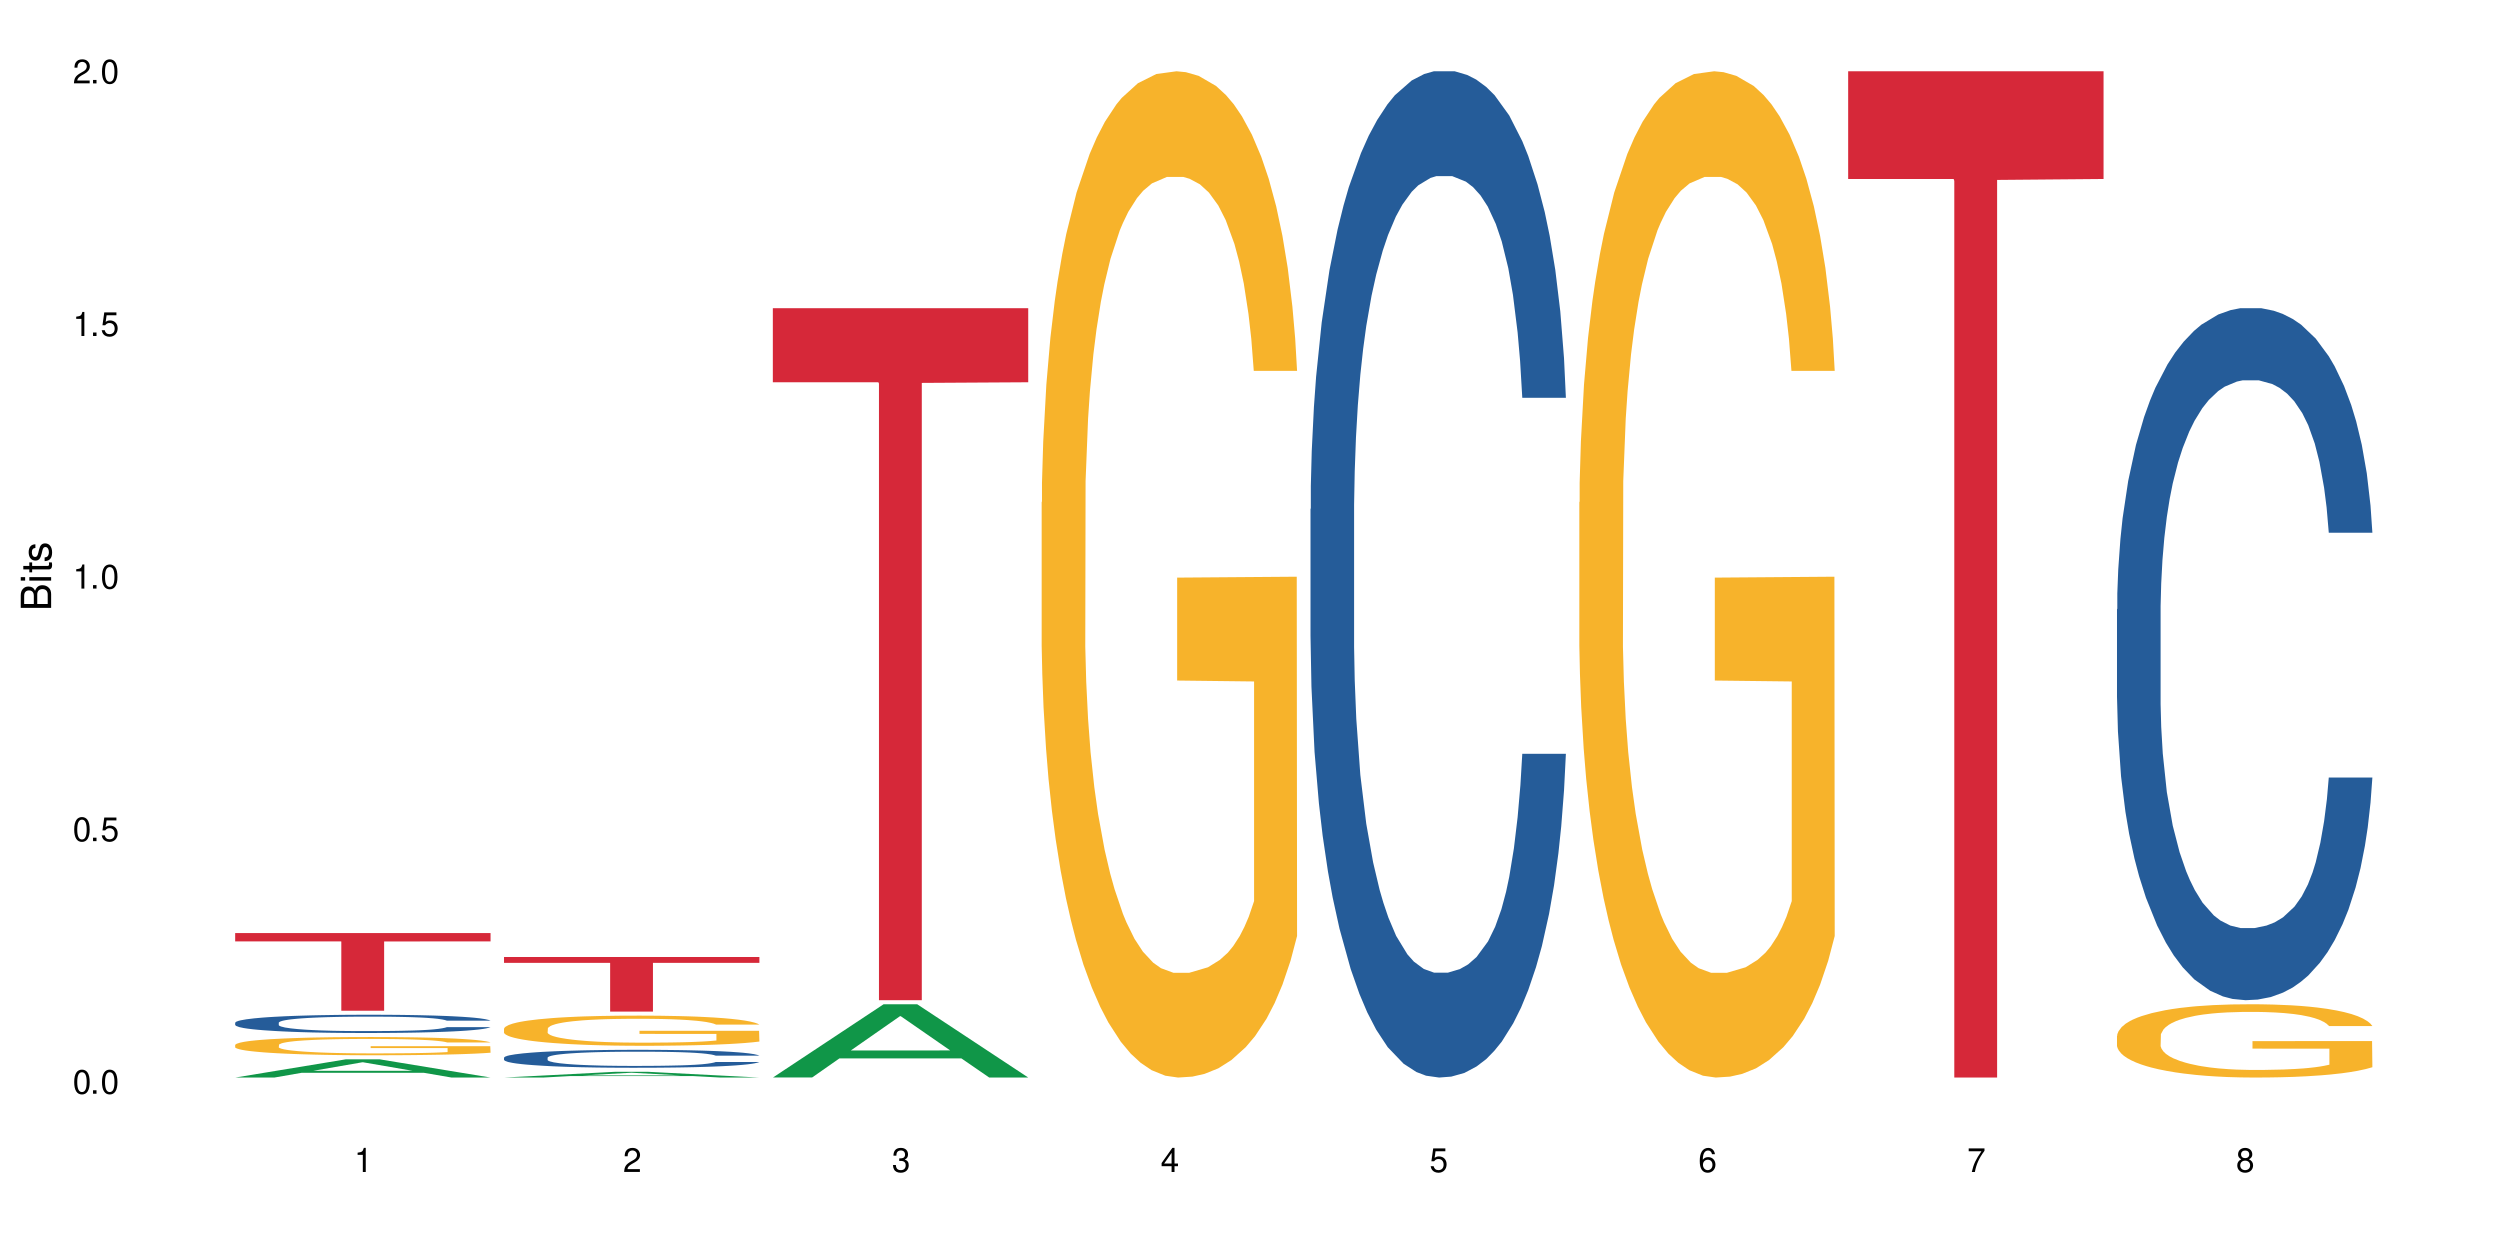 <?xml version="1.0" encoding="UTF-8"?>
<svg xmlns="http://www.w3.org/2000/svg" xmlns:xlink="http://www.w3.org/1999/xlink" width="720" height="360" viewBox="0 0 720 360">
<defs>
<g>
<g id="glyph-0-0">
</g>
<g id="glyph-0-1">
<path d="M 2.641 -6.938 C 2 -6.938 1.422 -6.656 1.078 -6.172 C 0.641 -5.562 0.406 -4.641 0.406 -3.359 C 0.406 -1.016 1.188 0.219 2.641 0.219 C 4.078 0.219 4.859 -1.016 4.859 -3.297 C 4.859 -4.641 4.656 -5.547 4.203 -6.172 C 3.844 -6.656 3.281 -6.938 2.641 -6.938 Z M 2.641 -6.188 C 3.547 -6.188 4 -5.25 4 -3.375 C 4 -1.406 3.562 -0.484 2.625 -0.484 C 1.734 -0.484 1.281 -1.438 1.281 -3.344 C 1.281 -5.25 1.734 -6.188 2.641 -6.188 Z M 2.641 -6.188 "/>
</g>
<g id="glyph-0-2">
<path d="M 1.828 -1 L 0.828 -1 L 0.828 0 L 1.828 0 Z M 1.828 -1 "/>
</g>
<g id="glyph-0-3">
<path d="M 4.562 -6.797 L 1.062 -6.797 L 0.547 -3.094 L 1.328 -3.094 C 1.719 -3.562 2.047 -3.734 2.578 -3.734 C 3.484 -3.734 4.062 -3.109 4.062 -2.094 C 4.062 -1.125 3.484 -0.531 2.578 -0.531 C 1.828 -0.531 1.375 -0.906 1.188 -1.672 L 0.328 -1.672 C 0.453 -1.109 0.547 -0.844 0.75 -0.594 C 1.125 -0.078 1.828 0.219 2.594 0.219 C 3.969 0.219 4.922 -0.781 4.922 -2.219 C 4.922 -3.562 4.031 -4.484 2.719 -4.484 C 2.25 -4.484 1.859 -4.359 1.469 -4.062 L 1.734 -5.969 L 4.562 -5.969 Z M 4.562 -6.797 "/>
</g>
<g id="glyph-0-4">
<path d="M 2.484 -4.938 L 2.484 0 L 3.328 0 L 3.328 -6.938 L 2.766 -6.938 C 2.469 -5.875 2.281 -5.734 0.984 -5.562 L 0.984 -4.938 Z M 2.484 -4.938 "/>
</g>
<g id="glyph-0-5">
<path d="M 4.859 -0.828 L 1.281 -0.828 C 1.359 -1.406 1.672 -1.781 2.5 -2.281 L 3.469 -2.828 C 4.406 -3.344 4.906 -4.062 4.906 -4.906 C 4.906 -5.484 4.672 -6.031 4.266 -6.406 C 3.859 -6.766 3.375 -6.938 2.719 -6.938 C 1.859 -6.938 1.219 -6.625 0.844 -6.031 C 0.609 -5.672 0.5 -5.234 0.484 -4.531 L 1.328 -4.531 C 1.359 -5.016 1.406 -5.281 1.531 -5.516 C 1.75 -5.938 2.188 -6.203 2.703 -6.203 C 3.469 -6.203 4.031 -5.641 4.031 -4.891 C 4.031 -4.344 3.719 -3.859 3.125 -3.516 L 2.234 -3 C 0.812 -2.172 0.406 -1.531 0.328 -0.016 L 4.859 -0.016 Z M 4.859 -0.828 "/>
</g>
<g id="glyph-0-6">
<path d="M 2.125 -3.188 L 2.578 -3.188 C 3.5 -3.188 3.984 -2.766 3.984 -1.922 C 3.984 -1.062 3.469 -0.531 2.594 -0.531 C 1.656 -0.531 1.203 -1 1.156 -2.016 L 0.312 -2.016 C 0.344 -1.453 0.438 -1.094 0.609 -0.781 C 0.953 -0.109 1.625 0.219 2.547 0.219 C 3.953 0.219 4.859 -0.625 4.859 -1.938 C 4.859 -2.828 4.516 -3.297 3.703 -3.594 C 4.344 -3.844 4.656 -4.328 4.656 -5.031 C 4.656 -6.219 3.875 -6.938 2.578 -6.938 C 1.203 -6.938 0.484 -6.172 0.453 -4.703 L 1.297 -4.703 C 1.312 -5.125 1.344 -5.359 1.453 -5.578 C 1.641 -5.969 2.062 -6.203 2.594 -6.203 C 3.344 -6.203 3.797 -5.75 3.797 -5 C 3.797 -4.516 3.609 -4.219 3.25 -4.047 C 3.016 -3.953 2.703 -3.922 2.125 -3.906 Z M 2.125 -3.188 "/>
</g>
<g id="glyph-0-7">
<path d="M 3.141 -1.672 L 3.141 0 L 3.984 0 L 3.984 -1.672 L 4.984 -1.672 L 4.984 -2.438 L 3.984 -2.438 L 3.984 -6.938 L 3.359 -6.938 L 0.266 -2.578 L 0.266 -1.672 Z M 3.141 -2.438 L 1 -2.438 L 3.141 -5.5 Z M 3.141 -2.438 "/>
</g>
<g id="glyph-0-8">
<path d="M 4.781 -5.125 C 4.609 -6.266 3.891 -6.938 2.844 -6.938 C 2.094 -6.938 1.422 -6.578 1.031 -5.953 C 0.594 -5.266 0.406 -4.422 0.406 -3.172 C 0.406 -2 0.578 -1.25 0.984 -0.641 C 1.359 -0.078 1.953 0.219 2.703 0.219 C 3.984 0.219 4.922 -0.75 4.922 -2.094 C 4.922 -3.375 4.062 -4.281 2.844 -4.281 C 2.172 -4.281 1.641 -4.031 1.281 -3.516 C 1.281 -5.234 1.828 -6.188 2.797 -6.188 C 3.391 -6.188 3.797 -5.797 3.938 -5.125 Z M 2.734 -3.531 C 3.547 -3.531 4.062 -2.953 4.062 -2.031 C 4.062 -1.156 3.484 -0.531 2.703 -0.531 C 1.922 -0.531 1.328 -1.188 1.328 -2.078 C 1.328 -2.938 1.906 -3.531 2.734 -3.531 Z M 2.734 -3.531 "/>
</g>
<g id="glyph-0-9">
<path d="M 4.984 -6.797 L 0.438 -6.797 L 0.438 -5.969 L 4.109 -5.969 C 2.5 -3.656 1.828 -2.234 1.328 0 L 2.219 0 C 2.594 -2.172 3.453 -4.047 4.984 -6.094 Z M 4.984 -6.797 "/>
</g>
<g id="glyph-0-10">
<path d="M 3.75 -3.656 C 4.469 -4.094 4.688 -4.438 4.688 -5.078 C 4.688 -6.172 3.844 -6.938 2.641 -6.938 C 1.438 -6.938 0.594 -6.172 0.594 -5.094 C 0.594 -4.438 0.812 -4.094 1.516 -3.656 C 0.734 -3.266 0.359 -2.703 0.359 -1.922 C 0.359 -0.656 1.281 0.219 2.641 0.219 C 3.984 0.219 4.922 -0.656 4.922 -1.922 C 4.922 -2.703 4.531 -3.266 3.75 -3.656 Z M 2.641 -6.188 C 3.359 -6.188 3.812 -5.75 3.812 -5.062 C 3.812 -4.406 3.344 -3.984 2.641 -3.984 C 1.922 -3.984 1.453 -4.406 1.453 -5.078 C 1.453 -5.75 1.922 -6.188 2.641 -6.188 Z M 2.641 -3.266 C 3.484 -3.266 4.062 -2.719 4.062 -1.906 C 4.062 -1.078 3.484 -0.531 2.625 -0.531 C 1.797 -0.531 1.219 -1.094 1.219 -1.906 C 1.219 -2.719 1.781 -3.266 2.641 -3.266 Z M 2.641 -3.266 "/>
</g>
<g id="glyph-1-0">
</g>
<g id="glyph-1-1">
<path d="M 0 -0.953 L 0 -4.891 C 0 -5.719 -0.234 -6.344 -0.734 -6.797 C -1.188 -7.234 -1.812 -7.469 -2.5 -7.469 C -3.547 -7.469 -4.188 -7 -4.625 -5.875 C -4.984 -6.688 -5.625 -7.094 -6.531 -7.094 C -7.172 -7.094 -7.734 -6.859 -8.141 -6.391 C -8.562 -5.922 -8.75 -5.344 -8.75 -4.5 L -8.75 -0.953 Z M -4.984 -2.062 L -7.766 -2.062 L -7.766 -4.219 C -7.766 -4.844 -7.688 -5.203 -7.453 -5.5 C -7.219 -5.812 -6.859 -5.969 -6.375 -5.969 C -5.891 -5.969 -5.531 -5.812 -5.297 -5.5 C -5.062 -5.203 -4.984 -4.844 -4.984 -4.219 Z M -0.984 -2.062 L -4 -2.062 L -4 -4.781 C -4 -5.766 -3.438 -6.359 -2.484 -6.359 C -1.547 -6.359 -0.984 -5.766 -0.984 -4.781 Z M -0.984 -2.062 "/>
</g>
<g id="glyph-1-2">
<path d="M -6.281 -1.797 L -6.281 -0.797 L 0 -0.797 L 0 -1.797 Z M -8.75 -1.797 L -8.75 -0.797 L -7.484 -0.797 L -7.484 -1.797 Z M -8.75 -1.797 "/>
</g>
<g id="glyph-1-3">
<path d="M -6.281 -3.047 L -6.281 -2.016 L -8.016 -2.016 L -8.016 -1.016 L -6.281 -1.016 L -6.281 -0.172 L -5.469 -0.172 L -5.469 -1.016 L -0.719 -1.016 C -0.078 -1.016 0.281 -1.453 0.281 -2.234 C 0.281 -2.5 0.25 -2.719 0.188 -3.047 L -0.641 -3.047 C -0.609 -2.906 -0.594 -2.766 -0.594 -2.562 C -0.594 -2.141 -0.719 -2.016 -1.156 -2.016 L -5.469 -2.016 L -5.469 -3.047 Z M -6.281 -3.047 "/>
</g>
<g id="glyph-1-4">
<path d="M -4.531 -5.25 C -5.766 -5.25 -6.469 -4.422 -6.469 -2.969 C -6.469 -1.516 -5.719 -0.562 -4.547 -0.562 C -3.562 -0.562 -3.094 -1.062 -2.734 -2.562 L -2.516 -3.484 C -2.344 -4.188 -2.094 -4.469 -1.641 -4.469 C -1.047 -4.469 -0.641 -3.875 -0.641 -3 C -0.641 -2.453 -0.797 -2 -1.062 -1.75 C -1.25 -1.594 -1.422 -1.531 -1.875 -1.469 L -1.875 -0.406 C -0.422 -0.453 0.281 -1.266 0.281 -2.922 C 0.281 -4.5 -0.5 -5.516 -1.719 -5.516 C -2.656 -5.516 -3.172 -4.984 -3.469 -3.734 L -3.703 -2.766 C -3.891 -1.953 -4.156 -1.609 -4.594 -1.609 C -5.188 -1.609 -5.547 -2.125 -5.547 -2.938 C -5.547 -3.75 -5.203 -4.172 -4.531 -4.203 Z M -4.531 -5.25 "/>
</g>
</g>
</defs>
<rect x="-72" y="-36" width="864" height="432" fill="rgb(100%, 100%, 100%)" fill-opacity="1"/>
<path fill-rule="nonzero" fill="rgb(6.275%, 58.824%, 28.235%)" fill-opacity="1" d="M 67.73 310.328 L 67.809 310.324 L 99.637 305.082 L 109.301 305.082 L 141.281 310.332 L 130.047 310.332 L 122.031 308.961 L 86.906 308.961 L 79.047 310.328 L 67.73 310.328 L 90.285 308.395 L 118.809 308.391 L 104.586 305.938 L 104.43 305.934 L 104.27 305.949 L 90.207 308.391 L 90.285 308.395 Z M 67.73 310.328 "/>
<path fill-rule="nonzero" fill="rgb(14.51%, 36.078%, 60%)" fill-opacity="1" d="M 67.73 294.535 L 67.82 294.531 L 67.82 294.414 L 68.09 294.23 L 68.719 294 L 69.344 293.844 L 70.961 293.559 L 73.203 293.285 L 75.535 293.074 L 77.238 292.949 L 78.766 292.855 L 82.262 292.676 L 84.504 292.586 L 86.926 292.504 L 89.887 292.422 L 92.039 292.375 L 96.883 292.297 L 100.469 292.262 L 103.25 292.25 L 109.262 292.25 L 112.848 292.27 L 115.449 292.293 L 118.32 292.332 L 120.742 292.375 L 124.957 292.48 L 128.727 292.613 L 130.43 292.691 L 133.121 292.84 L 135.184 292.984 L 136.617 293.109 L 138.234 293.285 L 139.668 293.504 L 140.746 293.746 L 141.281 293.953 L 128.727 293.953 L 128.098 293.762 L 127.379 293.613 L 126.035 293.414 L 124.688 293.277 L 122.805 293.137 L 121.102 293.047 L 118.77 292.953 L 116.707 292.898 L 114.555 292.855 L 112.488 292.824 L 108.543 292.797 L 103.969 292.797 L 102.266 292.805 L 98.766 292.844 L 96.883 292.879 L 94.191 292.945 L 92.309 293.008 L 90.066 293.105 L 88.539 293.184 L 86.656 293.309 L 85.312 293.422 L 83.785 293.578 L 82.891 293.699 L 82.082 293.832 L 81.363 293.992 L 80.828 294.16 L 80.469 294.336 L 80.289 294.512 L 80.289 295.254 L 80.469 295.426 L 80.918 295.629 L 82.082 295.922 L 83.785 296.176 L 85.762 296.379 L 87.645 296.523 L 88.719 296.59 L 90.156 296.664 L 92.398 296.762 L 95.629 296.859 L 97.512 296.895 L 100.383 296.934 L 103.34 296.953 L 107.289 296.953 L 110.785 296.934 L 113.117 296.91 L 115.539 296.871 L 118.859 296.789 L 120.922 296.715 L 122.715 296.621 L 124.062 296.531 L 124.957 296.453 L 126.305 296.305 L 127.379 296.141 L 128.188 295.973 L 128.727 295.812 L 141.281 295.812 L 140.746 296.004 L 139.938 296.191 L 139.129 296.328 L 137.875 296.496 L 136.441 296.645 L 134.375 296.816 L 132.672 296.926 L 130.43 297.047 L 128.367 297.137 L 126.125 297.219 L 122.805 297.312 L 120.652 297.363 L 118.32 297.406 L 115.539 297.445 L 112.043 297.477 L 108.273 297.496 L 104.777 297.5 L 101.008 297.492 L 98.227 297.473 L 94.551 297.43 L 89.977 297.344 L 86.656 297.25 L 84.055 297.16 L 81.812 297.062 L 79.301 296.934 L 76.074 296.723 L 74.098 296.559 L 72.754 296.426 L 71.23 296.238 L 70.152 296.07 L 68.898 295.801 L 68 295.461 L 67.73 295.195 Z M 67.73 294.535 "/>
<path fill-rule="nonzero" fill="rgb(96.863%, 70.196%, 16.863%)" fill-opacity="1" d="M 67.73 300.914 L 67.82 300.91 L 67.82 300.812 L 68.18 300.598 L 69.078 300.301 L 70.242 300.055 L 71.5 299.863 L 72.305 299.762 L 73.652 299.621 L 74.816 299.516 L 77.777 299.297 L 81.543 299.098 L 83.609 299.012 L 85.941 298.93 L 89.258 298.836 L 90.785 298.805 L 95.449 298.727 L 100.738 298.68 L 106.57 298.664 L 109.262 298.668 L 112.938 298.688 L 117.961 298.742 L 120.832 298.789 L 123.074 298.836 L 125.406 298.898 L 128.277 298.996 L 130.969 299.109 L 133.121 299.227 L 135.273 299.371 L 137.066 299.523 L 138.594 299.691 L 139.938 299.895 L 140.746 300.062 L 141.281 300.227 L 128.816 300.227 L 128.098 300.062 L 127.289 299.93 L 125.945 299.773 L 124.598 299.656 L 123.254 299.566 L 120.742 299.441 L 118.59 299.363 L 115.898 299.297 L 113.297 299.254 L 110.336 299.227 L 108.543 299.215 L 103.789 299.215 L 99.484 299.25 L 96.973 299.289 L 95.18 299.328 L 92.668 299.398 L 91.141 299.457 L 90.246 299.496 L 87.555 299.645 L 85.762 299.777 L 84.773 299.867 L 83.52 300.012 L 82.621 300.141 L 81.633 300.332 L 81.098 300.477 L 80.379 300.805 L 80.289 301.668 L 80.559 301.848 L 81.098 302.047 L 81.812 302.219 L 82.891 302.402 L 83.965 302.539 L 85.852 302.727 L 87.465 302.852 L 88.719 302.934 L 91.141 303.062 L 92.129 303.105 L 94.461 303.191 L 96.883 303.258 L 99.844 303.316 L 102.086 303.348 L 105.672 303.371 L 110.246 303.371 L 115.629 303.34 L 119.039 303.305 L 121.371 303.266 L 122.895 303.23 L 124.777 303.18 L 126.125 303.129 L 127.379 303.078 L 128.906 302.996 L 128.906 301.848 L 106.75 301.844 L 106.75 301.309 L 141.195 301.305 L 141.281 303.18 L 139.398 303.309 L 137.066 303.434 L 134.824 303.527 L 132.492 303.609 L 129.176 303.699 L 126.484 303.758 L 122.355 303.824 L 118.59 303.867 L 114.645 303.898 L 111.145 303.91 L 107.02 303.918 L 103.34 303.906 L 99.395 303.879 L 96.254 303.84 L 93.383 303.793 L 90.516 303.73 L 86.926 303.629 L 84.594 303.547 L 82.172 303.445 L 79.75 303.328 L 77.598 303.199 L 76.164 303.098 L 74.727 302.98 L 73.203 302.836 L 71.766 302.676 L 70.691 302.527 L 69.703 302.359 L 68.988 302.199 L 68.27 301.984 L 67.91 301.812 L 67.73 301.664 Z M 67.73 300.914 "/>
<path fill-rule="nonzero" fill="rgb(83.922%, 15.686%, 22.353%)" fill-opacity="1" d="M 67.73 268.727 L 141.281 268.727 L 141.281 271.117 L 110.629 271.141 L 110.629 291.086 L 98.297 291.086 L 98.297 271.16 L 98.117 271.117 L 67.73 271.117 Z M 67.73 268.727 "/>
<path fill-rule="nonzero" fill="rgb(6.275%, 58.824%, 28.235%)" fill-opacity="1" d="M 145.156 310.332 L 145.234 310.328 L 177.059 308.684 L 186.723 308.684 L 218.707 310.332 L 207.469 310.332 L 199.453 309.902 L 164.328 309.902 L 156.469 310.332 L 145.156 310.332 L 167.707 309.723 L 196.23 309.723 L 182.008 308.953 L 181.852 308.949 L 181.695 308.953 L 167.629 309.723 L 167.707 309.723 Z M 145.156 310.332 "/>
<path fill-rule="nonzero" fill="rgb(14.51%, 36.078%, 60%)" fill-opacity="1" d="M 145.156 304.598 L 145.242 304.594 L 145.242 304.48 L 145.512 304.301 L 146.141 304.074 L 146.77 303.918 L 148.383 303.641 L 150.625 303.371 L 152.957 303.164 L 154.664 303.039 L 156.188 302.945 L 159.684 302.77 L 161.93 302.68 L 164.352 302.602 L 167.309 302.52 L 169.461 302.473 L 174.305 302.398 L 177.895 302.363 L 180.676 302.352 L 186.684 302.352 L 190.273 302.371 L 192.875 302.395 L 195.742 302.43 L 198.164 302.473 L 202.383 302.578 L 206.148 302.711 L 207.852 302.785 L 210.543 302.93 L 212.605 303.074 L 214.043 303.195 L 215.656 303.371 L 217.094 303.582 L 218.168 303.824 L 218.707 304.027 L 206.148 304.027 L 205.52 303.84 L 204.805 303.691 L 203.457 303.5 L 202.113 303.363 L 200.23 303.223 L 198.523 303.133 L 196.191 303.043 L 194.129 302.988 L 191.977 302.945 L 189.914 302.918 L 185.969 302.891 L 181.391 302.891 L 179.688 302.898 L 176.191 302.938 L 174.305 302.969 L 171.613 303.035 L 169.73 303.098 L 167.488 303.191 L 165.965 303.273 L 164.082 303.395 L 162.734 303.504 L 161.211 303.66 L 160.312 303.777 L 159.508 303.91 L 158.789 304.066 L 158.25 304.23 L 157.891 304.406 L 157.711 304.574 L 157.711 305.309 L 157.891 305.477 L 158.34 305.676 L 159.508 305.965 L 161.211 306.215 L 163.184 306.414 L 165.066 306.555 L 166.145 306.621 L 167.578 306.695 L 169.82 306.789 L 173.051 306.887 L 174.934 306.922 L 177.805 306.961 L 180.766 306.98 L 184.711 306.98 L 188.211 306.961 L 190.543 306.938 L 192.965 306.898 L 196.281 306.82 L 198.344 306.742 L 200.141 306.652 L 201.484 306.562 L 202.383 306.488 L 203.727 306.344 L 204.805 306.18 L 205.609 306.016 L 206.148 305.855 L 218.707 305.855 L 218.168 306.043 L 217.359 306.23 L 216.555 306.367 L 215.297 306.531 L 213.863 306.676 L 211.801 306.844 L 210.094 306.953 L 207.852 307.07 L 205.789 307.16 L 203.547 307.238 L 200.23 307.336 L 198.074 307.383 L 195.742 307.426 L 192.965 307.461 L 189.465 307.496 L 185.699 307.512 L 182.199 307.52 L 178.434 307.508 L 175.652 307.488 L 171.973 307.449 L 167.398 307.363 L 164.082 307.273 L 161.48 307.184 L 159.238 307.09 L 156.727 306.961 L 153.496 306.754 L 151.523 306.594 L 150.176 306.461 L 148.652 306.277 L 147.574 306.109 L 146.32 305.848 L 145.422 305.512 L 145.156 305.25 Z M 145.156 304.598 "/>
<path fill-rule="nonzero" fill="rgb(96.863%, 70.196%, 16.863%)" fill-opacity="1" d="M 145.156 296.223 L 145.242 296.215 L 145.242 296.055 L 145.602 295.699 L 146.5 295.207 L 147.664 294.801 L 148.922 294.484 L 149.73 294.316 L 151.074 294.078 L 152.242 293.906 L 155.199 293.547 L 158.969 293.215 L 161.031 293.07 L 163.363 292.938 L 166.684 292.785 L 168.207 292.73 L 172.871 292.605 L 178.164 292.523 L 183.992 292.5 L 186.684 292.508 L 190.363 292.539 L 195.387 292.629 L 198.254 292.707 L 200.496 292.785 L 202.828 292.891 L 205.699 293.047 L 208.391 293.238 L 210.543 293.43 L 212.695 293.668 L 214.492 293.922 L 216.016 294.199 L 217.359 294.531 L 218.168 294.809 L 218.707 295.086 L 206.238 295.086 L 205.52 294.809 L 204.715 294.594 L 203.367 294.332 L 202.023 294.145 L 200.676 293.992 L 198.164 293.785 L 196.012 293.66 L 193.32 293.547 L 190.723 293.477 L 187.762 293.43 L 185.969 293.414 L 181.211 293.414 L 176.906 293.469 L 174.395 293.531 L 172.602 293.598 L 170.09 293.715 L 168.566 293.809 L 167.668 293.875 L 164.977 294.121 L 163.184 294.34 L 162.195 294.492 L 160.941 294.73 L 160.043 294.945 L 159.059 295.262 L 158.52 295.5 L 157.801 296.039 L 157.711 297.465 L 157.98 297.77 L 158.52 298.094 L 159.238 298.379 L 160.312 298.68 L 161.391 298.91 L 163.273 299.219 L 164.887 299.426 L 166.145 299.562 L 168.566 299.773 L 169.551 299.848 L 171.883 299.988 L 174.305 300.102 L 177.266 300.195 L 179.508 300.242 L 183.098 300.281 L 187.672 300.281 L 193.055 300.234 L 196.461 300.172 L 198.793 300.109 L 200.32 300.051 L 202.203 299.965 L 203.547 299.887 L 204.805 299.797 L 206.328 299.664 L 206.328 297.77 L 184.172 297.762 L 184.172 296.871 L 218.617 296.863 L 218.707 299.965 L 216.824 300.18 L 214.492 300.387 L 212.25 300.543 L 209.918 300.68 L 206.598 300.828 L 203.906 300.926 L 199.781 301.035 L 196.012 301.105 L 192.066 301.156 L 188.566 301.18 L 184.441 301.188 L 180.766 301.172 L 176.816 301.125 L 173.68 301.059 L 170.809 300.98 L 167.938 300.879 L 164.352 300.711 L 162.016 300.574 L 159.594 300.41 L 157.172 300.211 L 155.02 299.996 L 153.586 299.832 L 152.152 299.641 L 150.625 299.402 L 149.191 299.133 L 148.113 298.887 L 147.129 298.609 L 146.41 298.348 L 145.691 297.988 L 145.332 297.703 L 145.156 297.457 Z M 145.156 296.223 "/>
<path fill-rule="nonzero" fill="rgb(83.922%, 15.686%, 22.353%)" fill-opacity="1" d="M 145.156 275.617 L 218.707 275.617 L 218.707 277.301 L 188.051 277.312 L 188.051 291.336 L 175.719 291.336 L 175.719 277.328 L 175.539 277.301 L 145.156 277.301 Z M 145.156 275.617 "/>
<path fill-rule="nonzero" fill="rgb(6.275%, 58.824%, 28.235%)" fill-opacity="1" d="M 222.578 310.312 L 222.656 310.293 L 254.48 289.223 L 264.148 289.223 L 296.129 310.332 L 284.895 310.332 L 276.879 304.82 L 241.75 304.82 L 233.895 310.312 L 222.578 310.312 L 245.129 302.543 L 273.656 302.523 L 259.434 292.672 L 259.273 292.652 L 259.117 292.711 L 245.051 302.523 L 245.129 302.543 Z M 222.578 310.312 "/>
<path fill-rule="nonzero" fill="rgb(83.922%, 15.686%, 22.353%)" fill-opacity="1" d="M 222.578 88.758 L 296.129 88.758 L 296.129 110.09 L 265.477 110.277 L 265.477 288.059 L 253.141 288.059 L 253.141 110.465 L 252.965 110.09 L 222.578 110.09 Z M 222.578 88.758 "/>
<path fill-rule="nonzero" fill="rgb(96.863%, 70.196%, 16.863%)" fill-opacity="1" d="M 300 144.652 L 300.09 144.387 L 300.09 139.094 L 300.449 127.184 L 301.348 110.777 L 302.512 97.277 L 303.77 86.691 L 304.574 81.133 L 305.922 73.195 L 307.086 67.371 L 310.047 55.461 L 313.816 44.348 L 315.879 39.582 L 318.211 35.082 L 321.527 30.055 L 323.055 28.203 L 327.719 23.965 L 333.012 21.32 L 338.84 20.527 L 341.531 20.789 L 345.207 21.848 L 350.23 24.762 L 353.102 27.406 L 355.344 30.055 L 357.676 33.496 L 360.547 38.789 L 363.238 45.141 L 365.391 51.492 L 367.543 59.43 L 369.336 67.902 L 370.863 77.164 L 372.207 88.281 L 373.016 97.543 L 373.555 106.805 L 361.086 106.805 L 360.367 97.543 L 359.559 90.398 L 358.215 81.664 L 356.871 75.312 L 355.523 70.281 L 353.012 63.402 L 350.859 59.168 L 348.168 55.461 L 345.566 53.078 L 342.609 51.492 L 340.812 50.961 L 336.059 50.961 L 331.754 52.816 L 329.242 54.934 L 327.449 57.051 L 324.938 61.02 L 323.414 64.195 L 322.516 66.312 L 319.824 74.516 L 318.031 81.93 L 317.043 86.957 L 315.789 94.898 L 314.891 102.043 L 313.902 112.629 L 313.367 120.57 L 312.648 138.566 L 312.559 186.207 L 312.828 196.262 L 313.367 207.113 L 314.082 216.641 L 315.16 226.699 L 316.234 234.375 L 318.121 244.695 L 319.734 251.578 L 320.992 256.078 L 323.414 263.223 L 324.398 265.605 L 326.73 270.367 L 329.152 274.074 L 332.113 277.25 L 334.355 278.836 L 337.941 280.16 L 342.52 280.16 L 347.898 278.574 L 351.309 276.457 L 353.641 274.34 L 355.164 272.484 L 357.047 269.574 L 358.395 266.926 L 359.648 264.016 L 361.176 259.516 L 361.176 196.262 L 339.02 195.996 L 339.02 166.355 L 373.465 166.09 L 373.555 269.574 L 371.668 276.719 L 369.336 283.602 L 367.094 288.895 L 364.762 293.395 L 361.445 298.422 L 358.754 301.598 L 354.629 305.305 L 350.859 307.688 L 346.914 309.273 L 343.414 310.066 L 339.289 310.332 L 335.609 309.805 L 331.664 308.215 L 328.523 306.098 L 325.656 303.453 L 322.785 300.012 L 319.195 294.453 L 316.863 289.953 L 314.441 284.395 L 312.02 277.777 L 309.867 270.633 L 308.434 265.074 L 306.996 258.723 L 305.473 250.781 L 304.039 241.785 L 302.961 233.578 L 301.973 224.316 L 301.258 215.582 L 300.539 203.672 L 300.18 194.145 L 300 185.941 Z M 300 144.652 "/>
<path fill-rule="nonzero" fill="rgb(14.51%, 36.078%, 60%)" fill-opacity="1" d="M 377.426 146.621 L 377.516 146.355 L 377.516 140 L 377.781 129.934 L 378.41 117.215 L 379.039 108.477 L 380.652 92.844 L 382.895 77.746 L 385.227 66.09 L 386.934 59.203 L 388.457 53.902 L 391.957 44.102 L 394.199 39.07 L 396.621 34.566 L 399.578 30.062 L 401.734 27.414 L 406.574 23.176 L 410.164 21.32 L 412.945 20.527 L 418.953 20.527 L 422.543 21.586 L 425.145 22.91 L 428.016 25.031 L 430.438 27.414 L 434.652 33.242 L 438.418 40.66 L 440.125 44.898 L 442.812 53.109 L 444.879 61.055 L 446.312 67.945 L 447.926 77.746 L 449.363 89.668 L 450.438 103.176 L 450.977 114.566 L 438.418 114.566 L 437.789 103.973 L 437.074 95.758 L 435.727 84.898 L 434.383 77.215 L 432.5 69.535 L 430.793 64.5 L 428.461 59.469 L 426.398 56.289 L 424.246 53.902 L 422.184 52.316 L 418.238 50.727 L 413.664 50.727 L 411.957 51.254 L 408.461 53.375 L 406.574 55.23 L 403.887 58.938 L 402 62.383 L 399.758 67.68 L 398.234 72.184 L 396.352 79.07 L 395.004 85.164 L 393.48 93.906 L 392.582 100.527 L 391.777 107.945 L 391.059 116.688 L 390.52 125.957 L 390.16 135.762 L 389.98 145.297 L 389.98 186.355 L 390.16 195.895 L 390.609 207.02 L 391.777 223.18 L 393.48 237.219 L 395.453 248.344 L 397.336 256.293 L 398.414 260 L 399.848 264.238 L 402.09 269.535 L 405.32 274.836 L 407.203 276.953 L 410.074 279.074 L 413.035 280.133 L 416.98 280.133 L 420.48 279.074 L 422.812 277.75 L 425.234 275.629 L 428.551 271.125 L 430.613 266.887 L 432.41 261.855 L 433.754 256.82 L 434.652 252.582 L 435.996 244.371 L 437.074 235.363 L 437.879 226.094 L 438.418 217.086 L 450.977 217.086 L 450.438 227.684 L 449.633 238.012 L 448.824 245.695 L 447.566 254.969 L 446.133 263.18 L 444.07 272.449 L 442.367 278.543 L 440.125 285.168 L 438.059 290.199 L 435.816 294.703 L 432.5 300 L 430.348 302.648 L 428.016 305.035 L 425.234 307.152 L 421.734 309.008 L 417.969 310.066 L 414.469 310.332 L 410.703 309.801 L 407.922 308.742 L 404.242 306.359 L 399.668 301.59 L 396.352 296.559 L 393.75 291.523 L 391.508 286.227 L 388.996 279.074 L 385.766 267.418 L 383.793 258.41 L 382.449 250.992 L 380.922 240.664 L 379.848 231.391 L 378.59 216.555 L 377.695 197.746 L 377.426 183.18 Z M 377.426 146.621 "/>
<path fill-rule="nonzero" fill="rgb(96.863%, 70.196%, 16.863%)" fill-opacity="1" d="M 454.848 144.652 L 454.938 144.387 L 454.938 139.094 L 455.297 127.184 L 456.191 110.777 L 457.359 97.277 L 458.613 86.691 L 459.422 81.133 L 460.77 73.195 L 461.934 67.371 L 464.895 55.461 L 468.66 44.348 L 470.723 39.582 L 473.055 35.082 L 476.375 30.055 L 477.898 28.203 L 482.562 23.965 L 487.855 21.32 L 493.688 20.527 L 496.379 20.789 L 500.055 21.848 L 505.078 24.762 L 507.949 27.406 L 510.191 30.055 L 512.523 33.496 L 515.395 38.789 L 518.086 45.141 L 520.238 51.492 L 522.391 59.43 L 524.184 67.902 L 525.711 77.164 L 527.055 88.281 L 527.863 97.543 L 528.398 106.805 L 515.934 106.805 L 515.215 97.543 L 514.406 90.398 L 513.062 81.664 L 511.715 75.312 L 510.371 70.281 L 507.859 63.402 L 505.707 59.168 L 503.016 55.461 L 500.414 53.078 L 497.453 51.492 L 495.66 50.961 L 490.906 50.961 L 486.602 52.816 L 484.09 54.934 L 482.297 57.051 L 479.785 61.02 L 478.258 64.195 L 477.363 66.312 L 474.672 74.516 L 472.879 81.93 L 471.891 86.957 L 470.633 94.898 L 469.738 102.043 L 468.75 112.629 L 468.211 120.57 L 467.496 138.566 L 467.406 186.207 L 467.676 196.262 L 468.211 207.113 L 468.93 216.641 L 470.008 226.699 L 471.082 234.375 L 472.965 244.695 L 474.582 251.578 L 475.836 256.078 L 478.258 263.223 L 479.246 265.605 L 481.578 270.367 L 484 274.074 L 486.961 277.25 L 489.203 278.836 L 492.789 280.16 L 497.363 280.16 L 502.746 278.574 L 506.156 276.457 L 508.488 274.34 L 510.012 272.484 L 511.895 269.574 L 513.242 266.926 L 514.496 264.016 L 516.023 259.516 L 516.023 196.262 L 493.867 195.996 L 493.867 166.355 L 528.309 166.09 L 528.398 269.574 L 526.516 276.719 L 524.184 283.602 L 521.941 288.895 L 519.609 293.395 L 516.289 298.422 L 513.602 301.598 L 509.473 305.305 L 505.707 307.688 L 501.758 309.273 L 498.262 310.066 L 494.137 310.332 L 490.457 309.805 L 486.512 308.215 L 483.371 306.098 L 480.5 303.453 L 477.633 300.012 L 474.043 294.453 L 471.711 289.953 L 469.289 284.395 L 466.867 277.777 L 464.715 270.633 L 463.281 265.074 L 461.844 258.723 L 460.32 250.781 L 458.883 241.785 L 457.809 233.578 L 456.82 224.316 L 456.102 215.582 L 455.387 203.672 L 455.027 194.145 L 454.848 185.941 Z M 454.848 144.652 "/>
<path fill-rule="nonzero" fill="rgb(83.922%, 15.686%, 22.353%)" fill-opacity="1" d="M 532.27 20.527 L 605.824 20.527 L 605.824 51.547 L 575.168 51.82 L 575.168 310.332 L 562.836 310.332 L 562.836 52.094 L 562.656 51.547 L 532.27 51.547 Z M 532.27 20.527 "/>
<path fill-rule="nonzero" fill="rgb(14.51%, 36.078%, 60%)" fill-opacity="1" d="M 609.695 175.473 L 609.785 175.293 L 609.785 170.918 L 610.055 163.996 L 610.68 155.254 L 611.309 149.242 L 612.922 138.492 L 615.164 128.109 L 617.5 120.094 L 619.203 115.355 L 620.727 111.711 L 624.227 104.973 L 626.469 101.512 L 628.891 98.414 L 631.852 95.316 L 634.004 93.496 L 638.848 90.578 L 642.434 89.305 L 645.215 88.758 L 651.223 88.758 L 654.812 89.488 L 657.414 90.398 L 660.285 91.855 L 662.707 93.496 L 666.922 97.504 L 670.688 102.602 L 672.395 105.52 L 675.086 111.164 L 677.148 116.633 L 678.582 121.367 L 680.195 128.109 L 681.633 136.305 L 682.707 145.598 L 683.246 153.43 L 670.688 153.43 L 670.062 146.145 L 669.344 140.496 L 667.996 133.027 L 666.652 127.742 L 664.77 122.461 L 663.066 119 L 660.734 115.539 L 658.668 113.352 L 656.516 111.711 L 654.453 110.617 L 650.508 109.527 L 645.934 109.527 L 644.227 109.891 L 640.73 111.348 L 638.848 112.621 L 636.156 115.172 L 634.273 117.543 L 632.027 121.184 L 630.504 124.281 L 628.621 129.02 L 627.273 133.207 L 625.75 139.223 L 624.852 143.773 L 624.047 148.875 L 623.328 154.887 L 622.789 161.266 L 622.43 168.004 L 622.254 174.562 L 622.254 202.801 L 622.43 209.359 L 622.879 217.012 L 624.047 228.121 L 625.75 237.777 L 627.723 245.43 L 629.605 250.895 L 630.684 253.445 L 632.117 256.359 L 634.363 260.004 L 637.59 263.648 L 639.473 265.105 L 642.344 266.562 L 645.305 267.289 L 649.25 267.289 L 652.75 266.562 L 655.082 265.652 L 657.504 264.195 L 660.82 261.098 L 662.887 258.184 L 664.68 254.719 L 666.023 251.258 L 666.922 248.344 L 668.266 242.695 L 669.344 236.504 L 670.152 230.125 L 670.688 223.934 L 683.246 223.934 L 682.707 231.219 L 681.902 238.324 L 681.094 243.609 L 679.84 249.984 L 678.402 255.633 L 676.34 262.008 L 674.637 266.199 L 672.395 270.75 L 670.332 274.215 L 668.086 277.309 L 664.77 280.953 L 662.617 282.777 L 660.285 284.414 L 657.504 285.871 L 654.004 287.148 L 650.238 287.875 L 646.738 288.059 L 642.973 287.695 L 640.191 286.965 L 636.516 285.324 L 631.941 282.047 L 628.621 278.586 L 626.02 275.125 L 623.777 271.48 L 621.266 266.562 L 618.035 258.547 L 616.062 252.352 L 614.719 247.25 L 613.191 240.145 L 612.117 233.77 L 610.859 223.566 L 609.965 210.633 L 609.695 200.613 Z M 609.695 175.473 "/>
<path fill-rule="nonzero" fill="rgb(96.863%, 70.196%, 16.863%)" fill-opacity="1" d="M 609.695 298.266 L 609.785 298.246 L 609.785 297.859 L 610.145 296.992 L 611.039 295.797 L 612.207 294.812 L 613.461 294.043 L 614.27 293.637 L 615.613 293.059 L 616.781 292.637 L 619.742 291.766 L 623.508 290.957 L 625.57 290.609 L 627.902 290.281 L 631.223 289.918 L 632.746 289.781 L 637.41 289.473 L 642.703 289.281 L 648.535 289.223 L 651.223 289.242 L 654.902 289.32 L 659.926 289.531 L 662.797 289.723 L 665.039 289.918 L 667.371 290.168 L 670.242 290.551 L 672.93 291.016 L 675.086 291.477 L 677.238 292.055 L 679.031 292.672 L 680.555 293.348 L 681.902 294.156 L 682.707 294.832 L 683.246 295.508 L 670.777 295.508 L 670.062 294.832 L 669.254 294.312 L 667.91 293.676 L 666.562 293.215 L 665.219 292.848 L 662.707 292.344 L 660.555 292.039 L 657.863 291.766 L 655.262 291.594 L 652.301 291.477 L 650.508 291.441 L 645.754 291.441 L 641.449 291.574 L 638.938 291.73 L 637.141 291.883 L 634.629 292.172 L 633.105 292.402 L 632.207 292.559 L 629.52 293.156 L 627.723 293.695 L 626.738 294.062 L 625.48 294.641 L 624.586 295.16 L 623.598 295.93 L 623.059 296.508 L 622.344 297.82 L 622.254 301.289 L 622.52 302.023 L 623.059 302.812 L 623.777 303.508 L 624.852 304.242 L 625.93 304.801 L 627.812 305.551 L 629.43 306.051 L 630.684 306.379 L 633.105 306.902 L 634.094 307.074 L 636.426 307.422 L 638.848 307.691 L 641.805 307.922 L 644.047 308.039 L 647.637 308.133 L 652.211 308.133 L 657.594 308.02 L 661 307.863 L 663.332 307.711 L 664.859 307.574 L 666.742 307.363 L 668.086 307.172 L 669.344 306.957 L 670.867 306.633 L 670.867 302.023 L 648.715 302.004 L 648.715 299.844 L 683.156 299.824 L 683.246 307.363 L 681.363 307.883 L 679.031 308.387 L 676.789 308.77 L 674.457 309.098 L 671.137 309.465 L 668.445 309.695 L 664.32 309.965 L 660.555 310.141 L 656.605 310.254 L 653.109 310.312 L 648.98 310.332 L 645.305 310.293 L 641.359 310.18 L 638.219 310.023 L 635.348 309.832 L 632.477 309.582 L 628.891 309.176 L 626.559 308.848 L 624.137 308.441 L 621.715 307.961 L 619.562 307.441 L 618.125 307.035 L 616.691 306.574 L 615.164 305.996 L 613.73 305.34 L 612.656 304.742 L 611.668 304.066 L 610.949 303.43 L 610.234 302.562 L 609.875 301.871 L 609.695 301.273 Z M 609.695 298.266 "/>
<g fill="rgb(0%, 0%, 0%)" fill-opacity="1">
<use xlink:href="#glyph-0-1" x="20.965" y="314.993"/>
<use xlink:href="#glyph-0-2" x="25.965" y="314.993"/>
<use xlink:href="#glyph-0-1" x="28.965" y="314.993"/>
</g>
<g fill="rgb(0%, 0%, 0%)" fill-opacity="1">
<use xlink:href="#glyph-0-1" x="20.965" y="242.251"/>
<use xlink:href="#glyph-0-2" x="25.965" y="242.251"/>
<use xlink:href="#glyph-0-3" x="28.965" y="242.251"/>
</g>
<g fill="rgb(0%, 0%, 0%)" fill-opacity="1">
<use xlink:href="#glyph-0-4" x="20.965" y="169.509"/>
<use xlink:href="#glyph-0-2" x="25.965" y="169.509"/>
<use xlink:href="#glyph-0-1" x="28.965" y="169.509"/>
</g>
<g fill="rgb(0%, 0%, 0%)" fill-opacity="1">
<use xlink:href="#glyph-0-4" x="20.965" y="96.767"/>
<use xlink:href="#glyph-0-2" x="25.965" y="96.767"/>
<use xlink:href="#glyph-0-3" x="28.965" y="96.767"/>
</g>
<g fill="rgb(0%, 0%, 0%)" fill-opacity="1">
<use xlink:href="#glyph-0-5" x="20.965" y="24.024"/>
<use xlink:href="#glyph-0-2" x="25.965" y="24.024"/>
<use xlink:href="#glyph-0-1" x="28.965" y="24.024"/>
</g>
<g fill="rgb(0%, 0%, 0%)" fill-opacity="1">
<use xlink:href="#glyph-0-4" x="102.008" y="337.532"/>
</g>
<g fill="rgb(0%, 0%, 0%)" fill-opacity="1">
<use xlink:href="#glyph-0-5" x="179.43" y="337.532"/>
</g>
<g fill="rgb(0%, 0%, 0%)" fill-opacity="1">
<use xlink:href="#glyph-0-6" x="256.855" y="337.532"/>
</g>
<g fill="rgb(0%, 0%, 0%)" fill-opacity="1">
<use xlink:href="#glyph-0-7" x="334.277" y="337.532"/>
</g>
<g fill="rgb(0%, 0%, 0%)" fill-opacity="1">
<use xlink:href="#glyph-0-3" x="411.699" y="337.532"/>
</g>
<g fill="rgb(0%, 0%, 0%)" fill-opacity="1">
<use xlink:href="#glyph-0-8" x="489.125" y="337.532"/>
</g>
<g fill="rgb(0%, 0%, 0%)" fill-opacity="1">
<use xlink:href="#glyph-0-9" x="566.547" y="337.532"/>
</g>
<g fill="rgb(0%, 0%, 0%)" fill-opacity="1">
<use xlink:href="#glyph-0-10" x="643.969" y="337.532"/>
</g>
<g fill="rgb(0%, 0%, 0%)" fill-opacity="1">
<use xlink:href="#glyph-1-1" x="14.725" y="176.012"/>
<use xlink:href="#glyph-1-2" x="14.725" y="168.012"/>
<use xlink:href="#glyph-1-3" x="14.725" y="165.012"/>
<use xlink:href="#glyph-1-4" x="14.725" y="162.012"/>
</g>
</svg>
